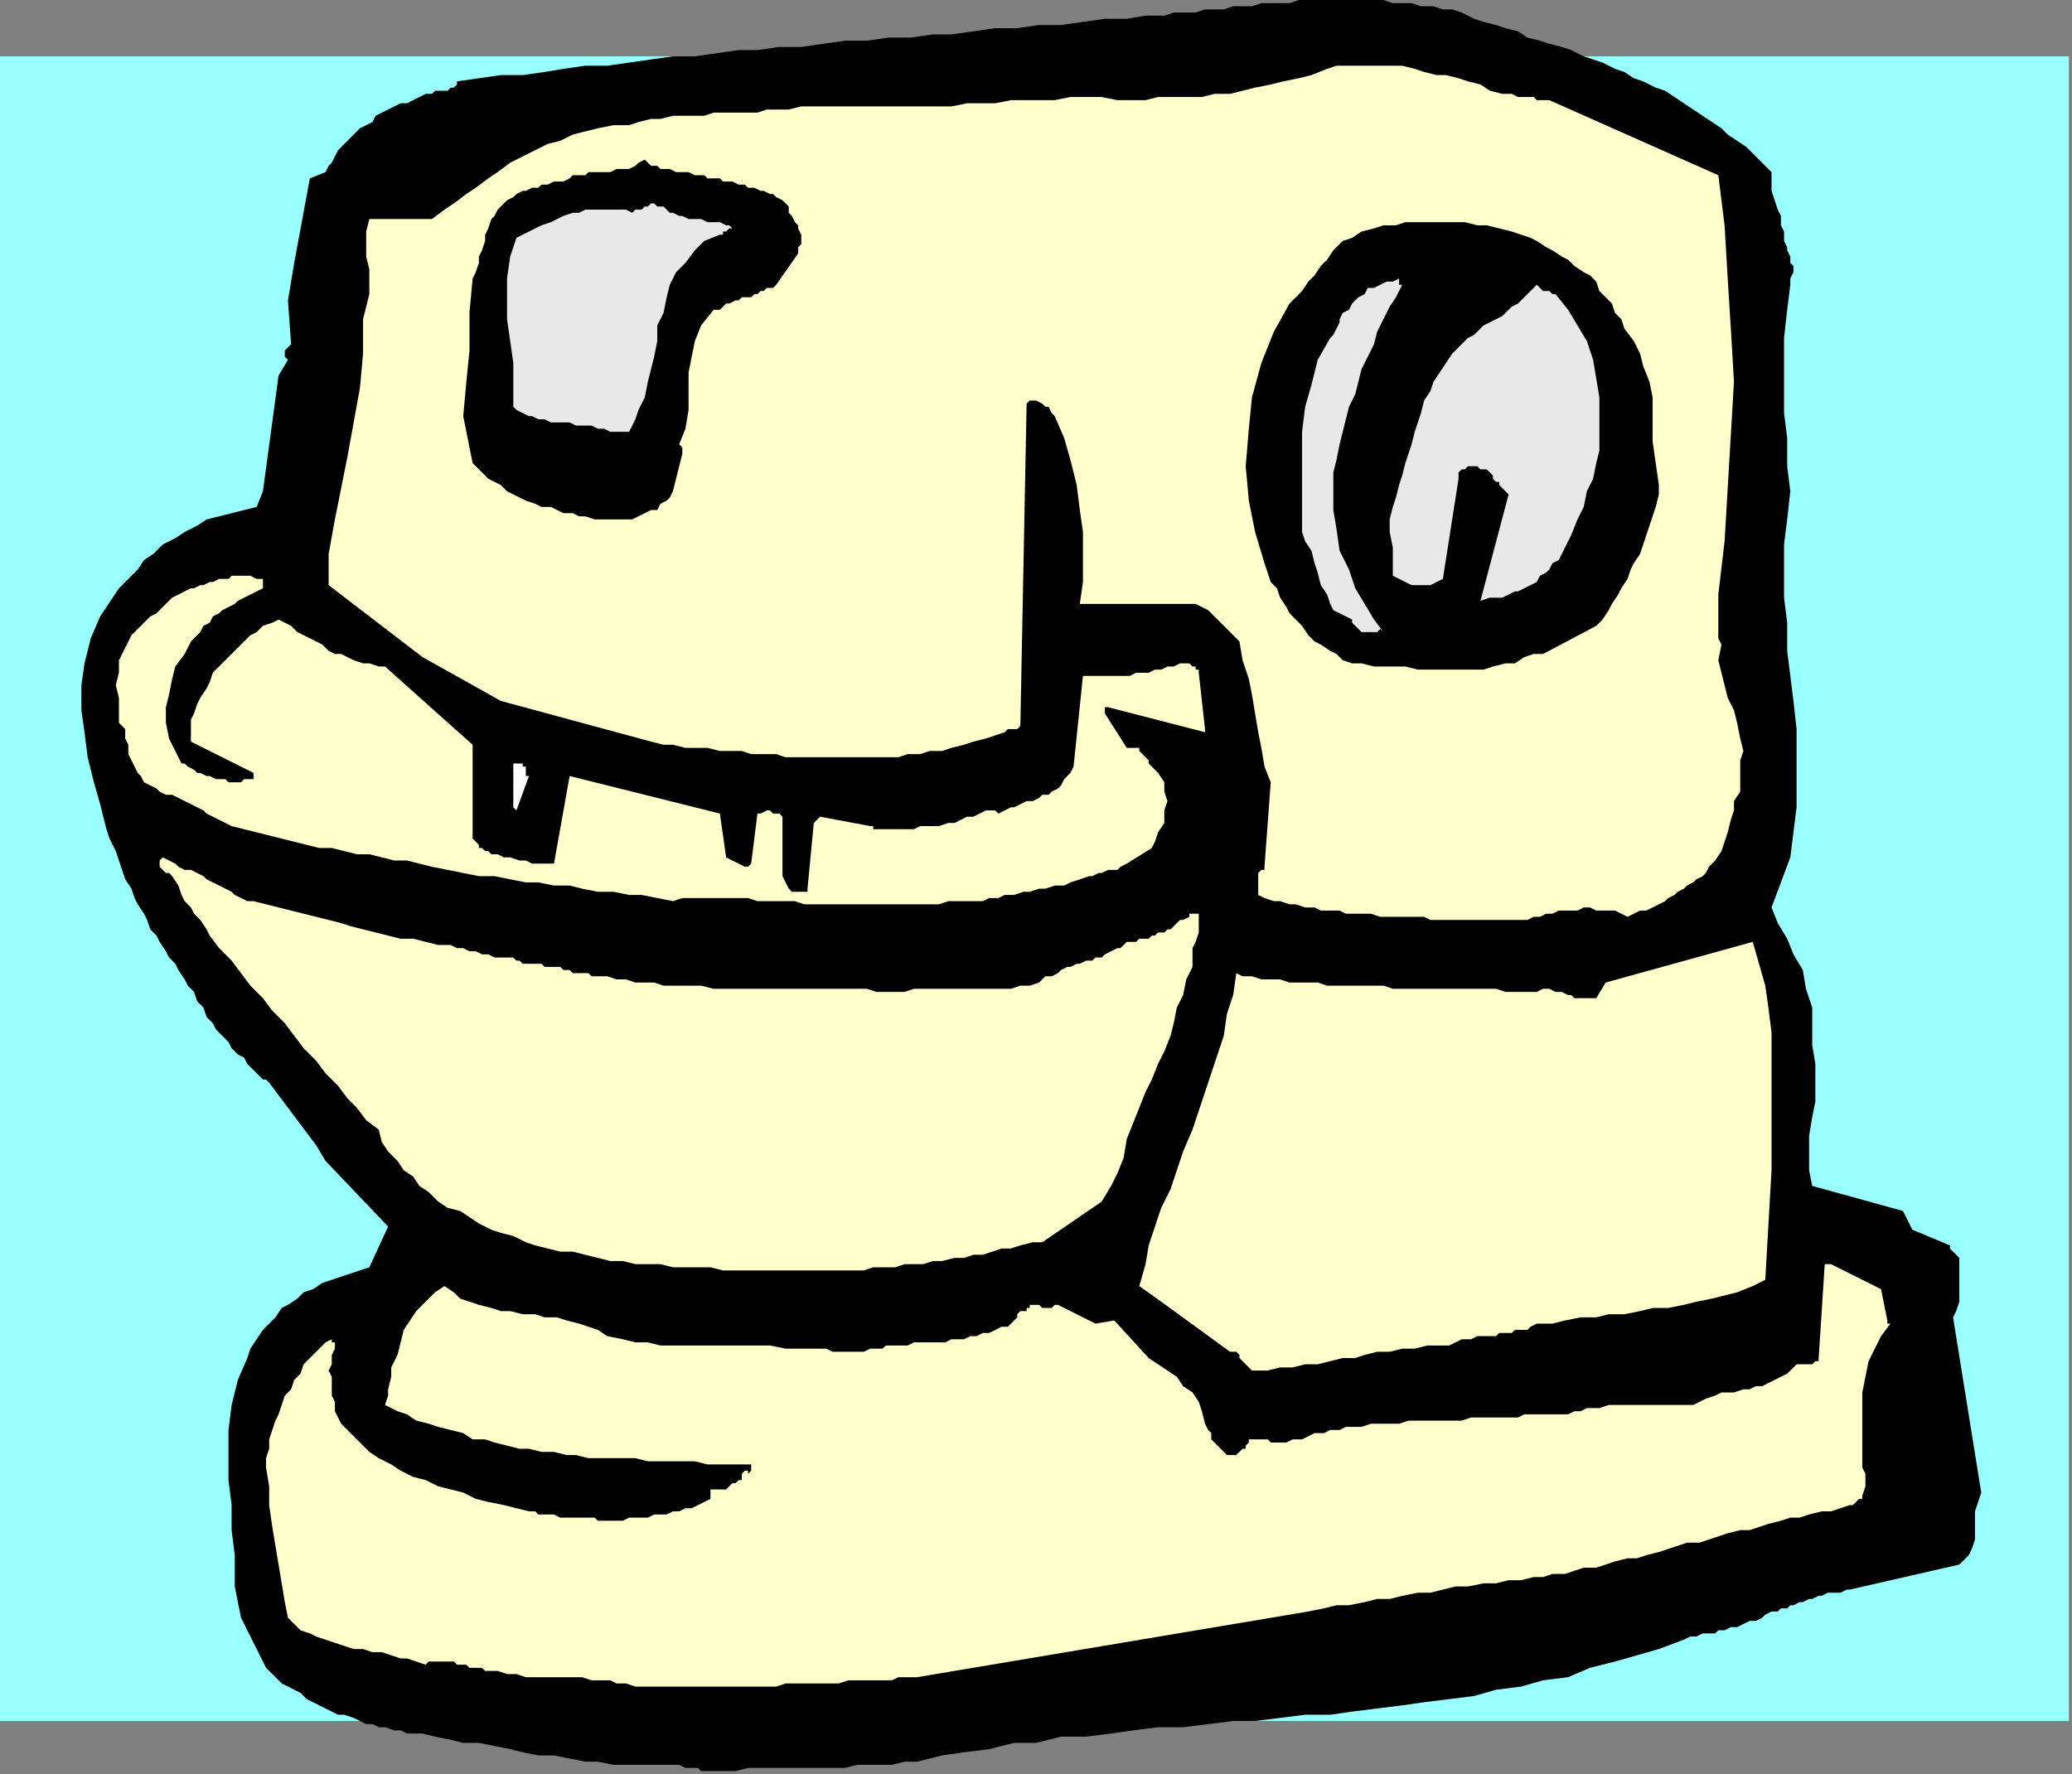 <?xml version="1.0" encoding="UTF-8" standalone="no"?>
<svg
   xmlns:dc="http://purl.org/dc/elements/1.1/"
   xmlns:cc="http://creativecommons.org/ns#"
   xmlns:rdf="http://www.w3.org/1999/02/22-rdf-syntax-ns#"
   xmlns:svg="http://www.w3.org/2000/svg"
   xmlns="http://www.w3.org/2000/svg"
   xmlns:sodipodi="http://sodipodi.sourceforge.net/DTD/sodipodi-0.dtd"
   xmlns:inkscape="http://www.inkscape.org/namespaces/inkscape"
   version="1.0"
   width="175.154mm"
   height="150.019mm"
   id="svg31"
   sodipodi:docname="HAPPL001.WMF">
  <rect width="100%" height="100%" fill="#808080" stroke="none"/>
  <sodipodi:namedview
     pagecolor="#ffffff"
     bordercolor="#666666"
     borderopacity="1"
     objecttolerance="10"
     gridtolerance="10"
     guidetolerance="10"
     inkscape:pageopacity="0"
     inkscape:pageshadow="2"
     inkscape:window-width="640"
     inkscape:window-height="480"
     id="namedview33" />
  <defs
     id="defs3">
    <pattern
       id="WMFhbasepattern"
       patternUnits="userSpaceOnUse"
       width="6"
       height="6"
       x="0"
       y="0" />
  </defs>
  <path
     style="fill:#99ffff;fill-rule:evenodd;fill-opacity:1;stroke:none;"
     d="  M 661,550   L 0,550   L 0,18   L 661,18   L 661,550  z "
     id="path5" />
  <path
     style="fill:#000000;fill-rule:evenodd;fill-opacity:1;stroke:none;"
     d="  M 633,477   L 624,421   L 625,419   L 626,416   L 626,414   L 626,411   L 626,409   L 626,406   L 626,404   L 626,402   L 625,401   L 624,400   L 623,399   L 623,398   L 611,393   L 608,387   L 579,379   L 578,374   L 578,368   L 578,363   L 579,357   L 580,352   L 580,346   L 580,340   L 579,334   L 579,328   L 579,322   L 577,316   L 576,310   L 573,305   L 571,300   L 568,295   L 566,290   L 569,282   L 572,274   L 573,266   L 574,258   L 574,250   L 574,241   L 574,233   L 573,224   L 572,216   L 571,208   L 571,199   L 570,191   L 570,182   L 570,174   L 571,166   L 572,157   L 571,149   L 571,140   L 570,132   L 570,124   L 570,116   L 570,108   L 571,99   L 572,91   L 572,89   L 573,87   L 573,85   L 572,84   L 572,82   L 571,80   L 571,79   L 570,77   L 570,74   L 569,72   L 569,69   L 568,67   L 567,64   L 566,61   L 566,58   L 566,55   L 563,52   L 561,50   L 558,47   L 555,45   L 552,43   L 550,41   L 547,39   L 544,37   L 541,35   L 538,33   L 535,31   L 532,29   L 529,28   L 525,26   L 522,25   L 519,23   L 516,22   L 512,20   L 509,19   L 506,18   L 502,16   L 499,15   L 495,14   L 492,13   L 488,12   L 485,10   L 481,9   L 478,8   L 474,7   L 471,6   L 467,4   L 464,3   L 461,3   L 458,2   L 454,2   L 451,1   L 448,1   L 445,1   L 442,0   L 439,0   L 436,0   L 433,0   L 430,0   L 427,0   L 424,0   L 421,0   L 418,0   L 415,0   L 412,1   L 409,1   L 406,1   L 403,1   L 400,2   L 397,2   L 394,2   L 391,3   L 388,3   L 385,3   L 382,4   L 379,4   L 375,4   L 372,5   L 369,5   L 366,5   L 360,6   L 353,6   L 346,7   L 339,8   L 332,8   L 325,9   L 318,9   L 311,10   L 304,11   L 298,11   L 291,12   L 284,12   L 277,13   L 270,13   L 263,14   L 256,15   L 249,15   L 242,16   L 236,16   L 229,17   L 222,18   L 215,18   L 208,19   L 201,20   L 194,21   L 187,21   L 180,22   L 174,23   L 167,24   L 160,24   L 153,25   L 146,26   L 146,27   L 145,28   L 144,28   L 143,29   L 141,29   L 139,29   L 138,30   L 136,30   L 134,31   L 132,32   L 130,33   L 128,33   L 126,34   L 124,35   L 122,36   L 120,37   L 119,39   L 117,40   L 115,41   L 114,42   L 112,44   L 111,45   L 109,47   L 108,48   L 107,50   L 106,52   L 105,53   L 104,55   L 99,57   L 94,84   L 92,96   L 93,110   L 92,111   L 91,112   L 91,114   L 92,115   L 89,120   L 84,157   L 82,162   L 78,163   L 74,164   L 70,165   L 66,166   L 63,168   L 59,170   L 56,172   L 52,174   L 49,177   L 46,179   L 44,182   L 41,185   L 38,188   L 36,191   L 34,194   L 32,197   L 29,204   L 27,212   L 26,219   L 26,227   L 27,234   L 28,242   L 30,250   L 32,257   L 33,261   L 34,265   L 35,268   L 37,272   L 38,275   L 39,278   L 40,281   L 42,284   L 43,287   L 44,289   L 46,292   L 47,294   L 48,297   L 50,299   L 51,301   L 53,304   L 54,306   L 56,308   L 57,310   L 59,313   L 60,315   L 62,317   L 63,320   L 65,322   L 66,325   L 68,327   L 69,329   L 71,331   L 73,333   L 74,335   L 76,337   L 78,338   L 79,340   L 80,341   L 81,342   L 82,343   L 83,344   L 84,345   L 85,345   L 86,346   L 101,366   L 104,371   L 124,392   L 118,405   L 115,406   L 112,407   L 109,408   L 106,409   L 103,410   L 100,412   L 97,413   L 95,415   L 92,417   L 90,418   L 88,421   L 86,423   L 84,425   L 82,428   L 80,431   L 79,434   L 76,441   L 74,449   L 73,457   L 73,465   L 73,473   L 74,481   L 74,489   L 75,497   L 75,502   L 75,507   L 76,512   L 77,517   L 79,521   L 81,525   L 83,529   L 85,533   L 87,535   L 88,536   L 90,538   L 92,539   L 94,540   L 96,541   L 98,543   L 100,544   L 102,545   L 104,546   L 106,547   L 108,548   L 110,548   L 113,549   L 115,550   L 117,551   L 119,551   L 121,552   L 123,552   L 126,553   L 128,553   L 130,554   L 132,554   L 135,554   L 139,555   L 144,556   L 148,557   L 153,557   L 158,558   L 163,559   L 167,560   L 172,561   L 177,561   L 182,562   L 187,563   L 191,563   L 196,564   L 201,564   L 206,564   L 210,564   L 212,564   L 213,564   L 215,564   L 216,564   L 217,564   L 219,565   L 220,565   L 221,565   L 223,565   L 224,566   L 225,566   L 226,566   L 228,566   L 229,566   L 230,566   L 231,566   L 235,566   L 239,565   L 243,565   L 247,565   L 251,565   L 255,565   L 259,565   L 263,565   L 266,565   L 270,565   L 274,564   L 278,564   L 282,564   L 285,564   L 289,563   L 293,563   L 301,561   L 308,560   L 316,559   L 324,557   L 331,557   L 339,555   L 347,555   L 355,554   L 362,553   L 370,552   L 378,552   L 386,551   L 394,550   L 401,550   L 409,549   L 417,548   L 425,548   L 432,547   L 440,546   L 448,545   L 455,544   L 463,543   L 471,542   L 478,540   L 486,539   L 493,537   L 501,536   L 508,533   L 516,531   L 523,529   L 530,527   L 538,524   L 540,523   L 542,523   L 544,522   L 546,522   L 548,522   L 549,521   L 551,521   L 553,520   L 555,520   L 557,519   L 559,518   L 561,518   L 563,517   L 564,516   L 566,515   L 568,515   L 569,514   L 571,514   L 572,513   L 573,513   L 575,512   L 576,512   L 578,511   L 579,511   L 581,510   L 582,510   L 584,509   L 585,509   L 587,509   L 588,509   L 590,508   L 591,508   L 626,500   L 629,497   L 630,495   L 631,492   L 631,489   L 631,486   L 631,483   L 632,480   L 633,477  z "
     id="path7" />
  <path
     style="fill:#ffffcc;fill-rule:evenodd;fill-opacity:1;stroke:none;"
     d="  M 603,422   L 601,412   L 585,404   L 584,404   L 584,404   L 583,404   L 583,404   L 581,435   L 580,435   L 579,436   L 579,436   L 578,436   L 577,436   L 576,436   L 575,436   L 574,436   L 572,438   L 571,439   L 569,440   L 567,441   L 565,442   L 563,443   L 561,443   L 559,444   L 557,444   L 554,445   L 552,445   L 550,445   L 548,446   L 545,447   L 543,448   L 541,449   L 539,449   L 536,449   L 534,449   L 531,449   L 529,449   L 527,449   L 525,449   L 522,449   L 520,449   L 518,449   L 516,449   L 514,449   L 511,450   L 509,450   L 507,450   L 505,451   L 503,451   L 501,452   L 499,452   L 497,452   L 495,452   L 493,452   L 492,452   L 490,452   L 487,452   L 485,453   L 482,453   L 480,453   L 477,453   L 475,453   L 472,453   L 470,453   L 467,454   L 465,454   L 462,454   L 460,454   L 457,454   L 455,454   L 452,454   L 450,454   L 447,455   L 445,455   L 443,455   L 440,455   L 438,455   L 435,456   L 433,456   L 430,456   L 428,457   L 425,457   L 423,458   L 420,458   L 418,459   L 416,460   L 413,460   L 411,461   L 409,461   L 408,461   L 406,461   L 405,460   L 404,460   L 403,460   L 401,460   L 400,460   L 399,460   L 399,461   L 398,462   L 398,463   L 397,463   L 396,464   L 395,465   L 394,465   L 392,465   L 391,464   L 390,463   L 388,461   L 387,460   L 387,458   L 386,457   L 385,455   L 384,451   L 383,448   L 381,445   L 378,443   L 376,440   L 373,438   L 370,436   L 367,434   L 356,422   L 350,423   L 338,417   L 337,417   L 336,418   L 335,418   L 334,418   L 333,418   L 332,417   L 331,417   L 329,417   L 329,418   L 328,418   L 328,419   L 327,419   L 326,419   L 325,420   L 325,421   L 324,422   L 323,423   L 322,424   L 320,424   L 318,425   L 316,426   L 314,426   L 312,427   L 310,427   L 308,428   L 306,428   L 304,428   L 302,429   L 300,429   L 298,429   L 296,429   L 294,429   L 292,429   L 290,430   L 289,430   L 287,430   L 285,430   L 283,430   L 282,431   L 280,431   L 278,431   L 276,432   L 274,432   L 272,432   L 270,432   L 268,432   L 266,432   L 264,431   L 260,431   L 255,431   L 251,431   L 246,430   L 242,430   L 237,430   L 233,430   L 229,430   L 224,430   L 220,430   L 216,430   L 211,430   L 207,429   L 203,429   L 199,428   L 194,427   L 191,425   L 188,424   L 185,423   L 181,422   L 178,421   L 174,421   L 171,420   L 167,420   L 163,419   L 160,419   L 157,418   L 153,417   L 150,416   L 147,415   L 145,413   L 142,411   L 139,413   L 136,416   L 133,419   L 131,422   L 129,425   L 128,429   L 127,433   L 125,437   L 125,440   L 124,444   L 124,446   L 123,449   L 127,451   L 130,452   L 133,454   L 137,455   L 140,456   L 144,457   L 148,458   L 151,460   L 155,460   L 158,461   L 162,462   L 166,463   L 169,463   L 173,464   L 177,464   L 181,465   L 184,465   L 188,466   L 192,466   L 196,466   L 200,466   L 203,466   L 207,467   L 211,467   L 214,467   L 218,467   L 222,467   L 226,468   L 229,468   L 233,468   L 236,468   L 240,468   L 240,469   L 240,469   L 240,470   L 240,470   L 239,471   L 239,470   L 238,470   L 237,471   L 237,472   L 237,473   L 236,473   L 235,474   L 234,474   L 233,475   L 232,476   L 231,476   L 231,476   L 231,476   L 230,476   L 230,476   L 229,476   L 229,476   L 228,476   L 227,476   L 227,477   L 227,477   L 227,478   L 227,479   L 225,480   L 223,481   L 221,482   L 219,482   L 217,483   L 215,483   L 213,484   L 211,484   L 209,484   L 207,485   L 205,485   L 203,485   L 201,485   L 199,486   L 196,486   L 194,486   L 193,486   L 191,486   L 190,485   L 188,485   L 187,485   L 185,485   L 183,485   L 182,485   L 180,485   L 179,485   L 177,484   L 176,484   L 174,484   L 172,484   L 171,483   L 169,483   L 165,482   L 161,481   L 156,480   L 152,479   L 148,477   L 144,476   L 140,475   L 136,473   L 132,472   L 128,470   L 125,468   L 121,466   L 118,464   L 115,461   L 112,458   L 109,455   L 108,453   L 107,451   L 107,448   L 106,446   L 106,444   L 106,442   L 106,440   L 105,438   L 106,436   L 106,433   L 107,431   L 107,429   L 106,429   L 106,428   L 106,428   L 104,429   L 103,430   L 101,432   L 99,434   L 97,436   L 96,439   L 94,441   L 93,444   L 91,446   L 90,449   L 89,452   L 88,454   L 87,457   L 86,460   L 86,463   L 85,466   L 85,469   L 86,475   L 86,481   L 87,488   L 88,494   L 89,500   L 90,506   L 91,512   L 92,517   L 94,519   L 96,521   L 99,522   L 101,523   L 104,524   L 107,525   L 110,526   L 113,527   L 116,527   L 119,528   L 122,528   L 125,529   L 128,530   L 130,530   L 133,531   L 136,532   L 137,531   L 138,531   L 139,531   L 141,531   L 142,531   L 143,531   L 145,531   L 146,532   L 147,532   L 149,532   L 150,533   L 151,533   L 152,533   L 154,533   L 155,534   L 156,534   L 159,534   L 162,535   L 165,535   L 168,536   L 171,536   L 174,536   L 177,536   L 180,536   L 183,536   L 186,536   L 189,537   L 192,537   L 195,537   L 197,538   L 200,538   L 203,539   L 206,539   L 209,539   L 211,539   L 214,539   L 217,539   L 220,539   L 223,539   L 226,539   L 228,539   L 231,539   L 234,539   L 237,539   L 240,539   L 243,539   L 245,539   L 248,539   L 251,538   L 254,538   L 257,538   L 259,538   L 262,538   L 265,538   L 268,538   L 271,537   L 273,537   L 276,537   L 279,537   L 282,537   L 285,537   L 287,536   L 290,536   L 293,536   L 418,515   L 423,514   L 427,513   L 431,513   L 436,512   L 440,511   L 444,511   L 448,510   L 453,509   L 457,509   L 461,508   L 465,507   L 469,507   L 474,506   L 478,506   L 482,505   L 486,505   L 490,504   L 493,504   L 496,503   L 500,503   L 503,502   L 506,501   L 510,501   L 513,500   L 516,499   L 520,498   L 523,498   L 526,497   L 530,496   L 533,495   L 536,494   L 539,493   L 543,493   L 546,492   L 549,491   L 552,490   L 556,489   L 559,489   L 562,488   L 565,487   L 569,486   L 572,485   L 575,485   L 578,484   L 582,483   L 585,483   L 588,482   L 591,481   L 592,481   L 593,480   L 593,480   L 594,479   L 594,479   L 595,479   L 595,478   L 595,478   L 596,475   L 596,473   L 596,471   L 595,469   L 595,467   L 595,465   L 595,462   L 595,460   L 595,455   L 595,450   L 595,445   L 596,440   L 597,435   L 599,431   L 601,427   L 604,423   L 603,423   L 603,422   L 603,422   L 603,422  z "
     id="path9" />
  <path
     style="fill:#ffffcc;fill-rule:evenodd;fill-opacity:1;stroke:none;"
     d="  M 566,374   L 566,370   L 566,367   L 566,363   L 566,359   L 566,352   L 566,344   L 566,337   L 566,330   L 565,322   L 564,315   L 562,308   L 560,301   L 513,314   L 510,319   L 509,319   L 508,319   L 507,319   L 505,319   L 504,319   L 503,319   L 502,318   L 501,318   L 499,317   L 498,317   L 497,317   L 495,316   L 494,316   L 493,316   L 491,317   L 490,317   L 487,317   L 484,317   L 481,317   L 478,316   L 475,316   L 472,316   L 469,316   L 466,316   L 463,316   L 460,316   L 457,316   L 454,316   L 451,316   L 448,316   L 445,316   L 442,315   L 439,315   L 436,315   L 433,315   L 430,315   L 427,315   L 424,315   L 421,314   L 418,314   L 415,314   L 412,314   L 409,313   L 406,313   L 403,313   L 400,312   L 397,312   L 395,311   L 394,318   L 392,324   L 391,331   L 389,337   L 387,343   L 385,349   L 383,355   L 381,361   L 378,368   L 376,374   L 374,380   L 371,386   L 369,392   L 367,398   L 366,404   L 364,411   L 371,416   L 393,432   L 395,432   L 396,433   L 396,434   L 397,435   L 398,436   L 399,437   L 400,438   L 402,438   L 405,438   L 409,437   L 413,437   L 417,436   L 421,436   L 425,435   L 429,434   L 433,434   L 436,433   L 440,432   L 444,432   L 448,431   L 452,431   L 456,430   L 459,430   L 463,430   L 465,429   L 467,428   L 469,428   L 470,428   L 472,427   L 474,427   L 476,427   L 478,427   L 479,426   L 481,426   L 483,426   L 484,425   L 486,425   L 488,425   L 489,424   L 491,423   L 496,423   L 500,422   L 505,421   L 510,421   L 514,420   L 519,420   L 524,419   L 528,418   L 533,418   L 538,417   L 542,416   L 547,415   L 551,414   L 555,413   L 560,411   L 564,409   L 566,374  z "
     id="path11" />
  <path
     style="fill:#ffffcc;fill-rule:evenodd;fill-opacity:1;stroke:none;"
     d="  M 557,240   L 556,236   L 555,231   L 554,227   L 552,223   L 551,219   L 550,215   L 549,211   L 550,206   L 549,204   L 549,202   L 549,200   L 549,198   L 549,196   L 549,194   L 549,192   L 549,190   L 551,173   L 552,156   L 553,139   L 554,122   L 553,105   L 552,89   L 551,72   L 549,56   L 495,32   L 493,32   L 491,32   L 490,31   L 487,31   L 485,31   L 483,30   L 481,30   L 480,30   L 476,29   L 473,27   L 469,26   L 466,25   L 462,24   L 459,24   L 455,23   L 452,22   L 448,21   L 445,21   L 441,21   L 438,21   L 434,21   L 431,21   L 427,21   L 424,22   L 419,24   L 415,25   L 410,26   L 406,27   L 401,28   L 397,29   L 393,30   L 388,30   L 384,31   L 379,31   L 375,31   L 370,31   L 366,32   L 361,32   L 357,32   L 352,31   L 347,31   L 342,31   L 337,32   L 333,32   L 328,32   L 323,32   L 318,33   L 313,33   L 309,33   L 304,34   L 299,34   L 294,34   L 289,34   L 285,34   L 280,34   L 275,34   L 274,34   L 272,34   L 271,34   L 270,34   L 269,34   L 267,34   L 266,34   L 265,34   L 264,34   L 263,34   L 262,34   L 260,34   L 259,34   L 258,34   L 257,34   L 256,34   L 252,35   L 249,35   L 245,35   L 242,36   L 239,36   L 235,36   L 232,36   L 228,36   L 225,37   L 221,37   L 218,37   L 215,37   L 211,38   L 208,38   L 204,39   L 201,40   L 196,40   L 191,41   L 187,42   L 183,43   L 179,45   L 175,46   L 171,48   L 167,50   L 163,52   L 159,55   L 156,57   L 152,60   L 149,62   L 145,65   L 142,67   L 138,70   L 118,70   L 117,74   L 117,78   L 117,82   L 118,86   L 118,90   L 118,94   L 117,98   L 116,102   L 116,113   L 115,124   L 113,135   L 111,146   L 109,156   L 107,166   L 105,177   L 105,187   L 135,210   L 160,224   L 208,237   L 212,238   L 215,238   L 219,239   L 222,239   L 226,239   L 230,240   L 233,240   L 237,240   L 240,241   L 244,241   L 248,241   L 251,242   L 255,242   L 258,242   L 262,242   L 265,242   L 269,242   L 272,242   L 276,242   L 280,242   L 283,242   L 287,242   L 290,241   L 294,241   L 297,240   L 301,240   L 304,239   L 308,238   L 311,237   L 315,236   L 318,235   L 321,234   L 322,233   L 323,233   L 324,233   L 324,233   L 325,233   L 325,233   L 325,233   L 326,232   L 328,129   L 329,128   L 330,128   L 331,128   L 333,129   L 334,130   L 335,130   L 336,132   L 337,133   L 340,140   L 342,147   L 344,155   L 345,163   L 346,170   L 346,178   L 346,186   L 345,193   L 380,193   L 382,193   L 384,194   L 386,195   L 388,197   L 390,199   L 392,201   L 394,203   L 396,205   L 397,211   L 399,217   L 400,222   L 401,228   L 402,234   L 403,239   L 404,245   L 406,250   L 404,277   L 404,278   L 403,278   L 402,279   L 402,280   L 402,286   L 404,287   L 407,288   L 409,288   L 412,289   L 414,289   L 417,290   L 420,290   L 422,291   L 425,291   L 428,291   L 430,292   L 433,292   L 436,292   L 438,292   L 441,293   L 444,293   L 446,293   L 449,293   L 452,293   L 455,293   L 457,294   L 460,294   L 463,294   L 466,294   L 469,294   L 471,294   L 474,294   L 477,294   L 480,294   L 482,294   L 485,294   L 488,294   L 490,293   L 492,293   L 494,292   L 496,292   L 498,291   L 500,291   L 502,291   L 504,291   L 506,290   L 508,290   L 510,291   L 512,291   L 514,291   L 516,291   L 518,292   L 520,293   L 522,292   L 524,291   L 526,291   L 528,290   L 530,289   L 532,288   L 533,287   L 535,286   L 536,285   L 538,284   L 539,283   L 541,282   L 542,281   L 544,280   L 545,279   L 546,277   L 548,275   L 550,272   L 551,269   L 552,266   L 553,262   L 554,259   L 554,256   L 556,253   L 556,250   L 556,246   L 556,243   L 557,240  z "
     id="path13" />
  <path
     style="fill:#000000;fill-rule:evenodd;fill-opacity:1;stroke:none;"
     d="  M 530,155   L 528,141   L 528,136   L 528,131   L 528,127   L 527,122   L 525,117   L 524,113   L 522,109   L 519,105   L 518,102   L 516,100   L 515,97   L 513,95   L 511,93   L 510,90   L 508,88   L 506,87   L 503,85   L 501,83   L 499,82   L 496,80   L 494,79   L 491,77   L 489,76   L 486,75   L 483,74   L 479,73   L 475,72   L 472,72   L 468,71   L 464,71   L 460,71   L 457,71   L 453,71   L 449,71   L 446,72   L 442,72   L 439,73   L 435,74   L 432,76   L 429,77   L 426,80   L 424,83   L 422,85   L 420,88   L 418,90   L 416,93   L 414,95   L 412,97   L 407,106   L 403,116   L 400,127   L 399,137   L 398,149   L 399,160   L 401,170   L 404,180   L 405,183   L 406,186   L 408,188   L 409,191   L 411,194   L 412,196   L 414,198   L 416,200   L 418,203   L 420,205   L 422,206   L 425,208   L 427,209   L 429,211   L 432,212   L 435,212   L 439,213   L 442,213   L 446,213   L 449,213   L 453,214   L 457,214   L 460,214   L 464,214   L 467,214   L 471,214   L 474,214   L 477,213   L 481,212   L 484,212   L 487,210   L 490,209   L 490,209   L 491,209   L 491,209   L 491,209   L 492,209   L 492,209   L 493,209   L 493,209   L 510,200   L 512,198   L 514,195   L 515,193   L 517,190   L 518,188   L 520,185   L 521,182   L 522,180   L 524,177   L 525,174   L 526,171   L 527,168   L 528,165   L 529,162   L 530,158   L 530,155  z "
     id="path15" />
  <path
     style="fill:#e8e8e8;fill-rule:evenodd;fill-opacity:1;stroke:none;"
     d="  M 511,139   L 511,133   L 511,127   L 510,121   L 509,115   L 507,109   L 504,104   L 501,99   L 497,94   L 496,94   L 496,94   L 495,93   L 494,93   L 493,93   L 492,92   L 492,92   L 491,91   L 489,93   L 488,94   L 486,96   L 485,97   L 483,98   L 481,100   L 480,101   L 478,102   L 476,103   L 474,104   L 473,105   L 471,107   L 469,108   L 467,110   L 466,111   L 464,113   L 462,116   L 460,119   L 458,122   L 457,125   L 455,128   L 454,132   L 453,135   L 452,138   L 451,142   L 450,145   L 449,148   L 448,152   L 447,155   L 446,159   L 445,162   L 444,166   L 444,170   L 445,175   L 445,180   L 445,184   L 447,185   L 449,186   L 451,187   L 453,187   L 455,187   L 457,187   L 459,186   L 461,185   L 466,153   L 466,152   L 466,151   L 466,151   L 467,150   L 468,150   L 469,149   L 470,149   L 472,149   L 473,150   L 475,150   L 476,151   L 477,152   L 477,153   L 478,154   L 479,154   L 479,155   L 480,156   L 481,157   L 481,157   L 482,158   L 473,192   L 476,191   L 478,191   L 480,191   L 482,190   L 484,189   L 485,189   L 487,188   L 489,187   L 491,186   L 492,184   L 494,183   L 495,182   L 496,180   L 498,179   L 499,177   L 500,175   L 502,171   L 504,166   L 506,162   L 507,157   L 509,153   L 510,148   L 511,144   L 511,139  z "
     id="path17" />
  <path
     style="fill:#e8e8e8;fill-rule:evenodd;fill-opacity:1;stroke:none;"
     d="  M 447,91   L 447,90   L 447,90   L 447,90   L 447,89   L 445,90   L 443,90   L 441,91   L 439,92   L 437,92   L 436,94   L 434,95   L 433,96   L 432,97   L 431,99   L 429,100   L 428,102   L 428,103   L 427,105   L 426,107   L 425,108   L 421,115   L 419,123   L 417,130   L 416,138   L 416,146   L 416,154   L 416,162   L 416,170   L 417,173   L 419,176   L 420,180   L 421,183   L 422,187   L 424,190   L 425,193   L 426,195   L 432,198   L 432,199   L 432,199   L 433,200   L 433,200   L 434,201   L 435,202   L 436,202   L 437,202   L 438,202   L 440,202   L 441,201   L 442,202   L 439,198   L 436,193   L 433,188   L 431,182   L 428,176   L 427,169   L 426,163   L 426,156   L 426,151   L 427,147   L 428,142   L 429,138   L 430,134   L 431,130   L 433,126   L 434,122   L 435,118   L 437,114   L 439,110   L 440,106   L 442,102   L 444,98   L 446,95   L 448,91   L 448,91   L 448,91   L 447,91   L 447,91  z "
     id="path19" />
  <path
     style="fill:#ffffcc;fill-rule:evenodd;fill-opacity:1;stroke:none;"
     d="  M 385,233   L 383,215   L 383,215   L 383,214   L 382,214   L 382,213   L 382,213   L 381,213   L 380,212   L 380,212   L 377,212   L 375,213   L 373,213   L 371,214   L 369,214   L 367,215   L 365,215   L 363,215   L 361,216   L 359,216   L 357,216   L 355,216   L 353,216   L 350,216   L 348,216   L 346,216   L 343,245   L 342,247   L 341,248   L 340,249   L 339,251   L 338,252   L 336,253   L 335,254   L 333,254   L 332,255   L 330,256   L 328,256   L 326,257   L 324,258   L 323,258   L 321,259   L 319,260   L 318,259   L 318,259   L 317,259   L 317,259   L 316,259   L 316,259   L 315,259   L 315,259   L 313,260   L 311,261   L 309,261   L 307,262   L 305,263   L 303,263   L 300,264   L 298,264   L 296,264   L 294,264   L 292,265   L 289,265   L 287,265   L 285,265   L 283,265   L 281,265   L 280,265   L 279,265   L 279,264   L 278,264   L 262,261   L 261,262   L 261,262   L 261,262   L 260,263   L 258,284   L 258,285   L 257,285   L 256,285   L 256,285   L 255,285   L 254,285   L 253,285   L 252,284   L 250,280   L 250,261   L 249,260   L 249,260   L 248,260   L 247,260   L 246,259   L 245,259   L 243,260   L 242,260   L 240,276   L 240,276   L 239,277   L 239,277   L 238,277   L 232,274   L 230,260   L 182,248   L 177,276   L 175,276   L 172,276   L 170,276   L 168,275   L 166,275   L 163,274   L 161,274   L 159,273   L 157,273   L 156,272   L 155,272   L 154,271   L 153,271   L 153,270   L 152,269   L 151,268   L 151,238   L 123,213   L 121,213   L 118,212   L 116,212   L 113,211   L 111,210   L 109,209   L 107,209   L 105,208   L 103,206   L 101,205   L 99,204   L 97,203   L 95,202   L 93,200   L 91,199   L 89,198   L 87,199   L 84,200   L 82,202   L 80,203   L 78,205   L 76,207   L 74,209   L 72,211   L 70,213   L 68,215   L 67,218   L 66,220   L 64,223   L 63,225   L 62,228   L 61,230   L 61,232   L 61,233   L 61,233   L 61,234   L 61,235   L 61,235   L 61,236   L 61,237   L 81,247   L 81,248   L 81,248   L 81,248   L 81,249   L 80,249   L 78,249   L 77,250   L 75,250   L 73,250   L 72,249   L 70,249   L 69,249   L 67,248   L 66,248   L 64,247   L 63,247   L 62,246   L 60,245   L 59,244   L 58,244   L 56,240   L 54,236   L 53,231   L 53,226   L 54,222   L 55,217   L 56,213   L 59,209   L 60,207   L 61,205   L 62,204   L 64,202   L 65,200   L 67,199   L 68,197   L 70,196   L 71,195   L 73,194   L 75,193   L 76,192   L 78,191   L 80,190   L 82,189   L 84,188   L 84,188   L 84,186   L 84,185   L 84,185   L 82,185   L 80,184   L 79,184   L 77,184   L 76,184   L 74,184   L 73,185   L 71,185   L 70,185   L 68,186   L 67,186   L 65,187   L 64,187   L 62,188   L 61,188   L 59,189   L 57,190   L 55,191   L 53,193   L 52,194   L 50,196   L 48,197   L 46,199   L 45,200   L 42,203   L 40,207   L 38,211   L 38,215   L 37,219   L 38,223   L 38,227   L 38,231   L 40,233   L 40,236   L 41,238   L 41,241   L 42,243   L 43,245   L 44,247   L 45,248   L 46,250   L 48,251   L 50,252   L 51,253   L 53,254   L 55,254   L 57,255   L 59,256   L 61,257   L 63,258   L 65,259   L 66,260   L 68,261   L 70,262   L 72,263   L 74,264   L 78,265   L 82,266   L 86,267   L 90,268   L 94,269   L 98,270   L 102,271   L 106,271   L 110,272   L 114,273   L 118,273   L 122,274   L 126,275   L 130,275   L 134,276   L 138,277   L 143,278   L 148,279   L 153,280   L 158,280   L 163,281   L 168,282   L 172,282   L 177,283   L 182,283   L 186,284   L 191,285   L 196,285   L 201,286   L 205,286   L 210,287   L 215,288   L 218,287   L 221,287   L 224,287   L 227,287   L 230,287   L 233,287   L 236,287   L 239,287   L 242,288   L 245,288   L 248,288   L 251,288   L 254,288   L 257,289   L 260,289   L 263,289   L 266,289   L 268,289   L 271,289   L 274,289   L 276,289   L 279,289   L 282,289   L 284,289   L 287,289   L 290,289   L 292,289   L 295,289   L 298,289   L 300,289   L 303,288   L 306,288   L 308,288   L 311,288   L 314,288   L 316,287   L 319,287   L 321,286   L 324,286   L 327,285   L 329,285   L 332,284   L 334,284   L 337,283   L 340,283   L 342,282   L 345,281   L 348,280   L 349,280   L 351,279   L 352,279   L 354,278   L 355,278   L 357,278   L 358,277   L 360,276   L 368,271   L 369,269   L 370,266   L 372,263   L 372,259   L 373,256   L 372,253   L 372,250   L 370,247   L 369,246   L 368,245   L 367,244   L 367,243   L 366,242   L 366,242   L 365,241   L 364,240   L 364,240   L 364,239   L 363,239   L 363,239   L 362,239   L 362,239   L 361,239   L 360,239   L 353,228   L 353,228   L 353,227   L 353,226   L 354,226   L 385,234   L 385,233   L 385,233   L 385,233   L 385,233  z "
     id="path21" />
  <path
     style="fill:#ffffcc;fill-rule:evenodd;fill-opacity:1;stroke:none;"
     d="  M 383,298   L 383,294   L 383,293   L 383,292   L 382,292   L 382,292   L 381,292   L 381,292   L 380,292   L 380,293   L 378,294   L 377,294   L 376,295   L 375,296   L 374,297   L 373,297   L 372,298   L 370,298   L 369,299   L 368,299   L 367,300   L 365,300   L 364,300   L 363,301   L 361,301   L 360,301   L 358,303   L 357,303   L 355,304   L 353,305   L 352,306   L 350,306   L 349,307   L 347,307   L 345,308   L 344,308   L 342,309   L 341,309   L 339,310   L 338,311   L 336,312   L 334,312   L 332,314   L 329,315   L 326,315   L 323,316   L 320,316   L 318,316   L 315,316   L 312,316   L 309,316   L 306,316   L 304,316   L 301,316   L 298,316   L 295,316   L 292,316   L 289,317   L 286,317   L 283,317   L 280,317   L 277,316   L 274,316   L 271,316   L 268,316   L 265,316   L 261,316   L 258,316   L 255,316   L 252,316   L 249,316   L 246,316   L 243,316   L 240,316   L 237,316   L 234,316   L 231,316   L 228,316   L 224,315   L 221,315   L 218,315   L 215,315   L 212,315   L 209,314   L 206,314   L 203,314   L 200,313   L 197,313   L 194,312   L 191,312   L 189,312   L 188,311   L 186,311   L 185,311   L 183,311   L 182,310   L 180,310   L 179,309   L 177,309   L 176,309   L 174,309   L 173,308   L 171,308   L 170,308   L 168,308   L 167,308   L 166,307   L 165,307   L 165,307   L 164,306   L 164,306   L 163,306   L 163,306   L 162,306   L 162,306   L 162,306   L 161,306   L 160,306   L 158,306   L 156,305   L 154,305   L 152,304   L 150,304   L 148,303   L 146,303   L 144,302   L 140,302   L 136,301   L 132,300   L 128,300   L 124,299   L 120,298   L 116,297   L 112,296   L 109,295   L 105,294   L 101,293   L 97,292   L 93,291   L 89,290   L 85,289   L 81,288   L 79,288   L 77,287   L 75,286   L 74,285   L 72,284   L 70,283   L 68,282   L 66,281   L 65,280   L 63,279   L 61,278   L 59,278   L 57,277   L 56,276   L 54,275   L 52,274   L 51,275   L 51,276   L 51,277   L 52,278   L 53,279   L 54,279   L 55,280   L 55,280   L 57,283   L 58,286   L 59,288   L 61,290   L 62,292   L 64,294   L 66,297   L 67,299   L 70,303   L 74,307   L 77,311   L 80,315   L 84,319   L 87,323   L 91,327   L 94,331   L 97,335   L 101,339   L 104,343   L 108,347   L 111,351   L 114,354   L 117,358   L 121,361   L 122,365   L 124,368   L 127,371   L 129,374   L 132,376   L 134,379   L 137,381   L 140,384   L 143,386   L 147,387   L 150,389   L 153,391   L 157,393   L 160,394   L 164,395   L 168,397   L 171,398   L 175,399   L 179,400   L 183,400   L 187,401   L 191,402   L 195,403   L 199,403   L 203,404   L 207,404   L 211,404   L 215,405   L 219,405   L 223,405   L 227,405   L 231,406   L 234,406   L 237,406   L 240,406   L 244,406   L 247,406   L 250,406   L 253,406   L 257,406   L 260,406   L 263,406   L 266,406   L 269,406   L 273,406   L 276,406   L 279,405   L 282,405   L 286,405   L 289,404   L 292,404   L 295,404   L 298,403   L 301,403   L 305,402   L 308,402   L 311,401   L 314,401   L 317,400   L 320,399   L 323,399   L 326,398   L 330,397   L 333,397   L 352,384   L 355,379   L 357,375   L 359,370   L 360,364   L 362,359   L 364,354   L 366,349   L 368,345   L 370,340   L 372,336   L 374,331   L 375,327   L 376,322   L 378,318   L 379,313   L 381,309   L 381,306   L 381,303   L 382,301   L 383,298  z "
     id="path23" />
  <path
     style="fill:#000000;fill-rule:evenodd;fill-opacity:1;stroke:none;"
     d="  M 255,79   L 256,78   L 256,76   L 256,75   L 255,73   L 255,72   L 254,71   L 253,69   L 252,68   L 252,66   L 251,65   L 250,64   L 248,63   L 247,62   L 246,62   L 244,61   L 243,61   L 241,60   L 239,60   L 238,59   L 236,59   L 234,58   L 233,58   L 231,58   L 230,57   L 228,57   L 226,57   L 225,56   L 223,56   L 222,56   L 220,55   L 219,55   L 217,55   L 216,55   L 214,54   L 213,54   L 211,54   L 210,53   L 208,53   L 207,52   L 206,51   L 204,52   L 203,53   L 201,54   L 200,54   L 198,54   L 197,54   L 195,55   L 193,55   L 192,55   L 190,55   L 188,55   L 187,56   L 185,56   L 183,56   L 182,57   L 180,58   L 179,58   L 177,58   L 175,59   L 173,59   L 172,60   L 170,60   L 168,61   L 167,61   L 165,62   L 164,63   L 162,64   L 161,65   L 160,66   L 159,67   L 158,69   L 157,70   L 156,73   L 155,75   L 155,77   L 154,80   L 153,82   L 153,84   L 152,87   L 151,89   L 150,100   L 150,112   L 149,122   L 148,133   L 151,148   L 153,150   L 154,151   L 156,153   L 158,154   L 160,155   L 162,157   L 164,158   L 166,159   L 168,160   L 171,161   L 173,162   L 176,162   L 178,163   L 180,164   L 183,164   L 185,165   L 187,165   L 190,166   L 192,166   L 194,166   L 196,166   L 198,166   L 200,166   L 202,166   L 204,165   L 206,164   L 208,163   L 210,163   L 211,161   L 213,160   L 214,159   L 215,157   L 218,145   L 218,145   L 218,144   L 218,143   L 217,142   L 219,137   L 220,131   L 220,125   L 220,119   L 221,114   L 222,109   L 224,104   L 228,99   L 230,99   L 231,98   L 232,97   L 233,97   L 235,96   L 236,96   L 237,95   L 238,95   L 240,95   L 241,94   L 242,94   L 243,93   L 244,93   L 245,92   L 247,92   L 248,91   L 255,81   L 255,81   L 255,80   L 255,80   L 255,79  z "
     id="path25" />
  <path
     style="fill:#e8e8e8;fill-rule:evenodd;fill-opacity:1;stroke:none;"
     d="  M 233,72   L 232,72   L 230,71   L 229,71   L 227,71   L 226,71   L 224,70   L 223,70   L 221,70   L 220,70   L 218,69   L 217,69   L 215,68   L 214,68   L 213,67   L 212,66   L 210,66   L 209,65   L 208,65   L 207,66   L 206,66   L 205,67   L 204,67   L 203,67   L 202,68   L 200,67   L 197,67   L 195,67   L 192,67   L 190,67   L 187,67   L 185,68   L 183,68   L 180,69   L 178,70   L 176,71   L 173,72   L 171,73   L 169,74   L 167,75   L 165,76   L 163,82   L 162,89   L 162,96   L 162,102   L 163,109   L 164,116   L 164,123   L 164,130   L 165,131   L 167,132   L 169,133   L 170,133   L 172,134   L 174,134   L 176,135   L 178,135   L 180,135   L 182,135   L 184,136   L 186,136   L 189,136   L 191,137   L 193,137   L 195,138   L 195,138   L 196,138   L 197,138   L 198,138   L 199,138   L 199,138   L 200,138   L 201,138   L 203,134   L 204,131   L 206,127   L 207,122   L 208,118   L 209,114   L 210,109   L 210,104   L 212,100   L 213,95   L 214,91   L 216,87   L 219,84   L 222,80   L 225,77   L 230,75   L 230,75   L 231,75   L 231,74   L 232,74   L 232,74   L 233,73   L 233,73   L 234,73   L 234,73   L 233,72   L 233,72   L 233,72  z "
     id="path27" />
  <path
     style="fill:#ffffff;fill-rule:evenodd;fill-opacity:1;stroke:none;"
     d="  M 169,248   L 168,248   L 168,247   L 168,246   L 168,245   L 167,245   L 167,244   L 167,244   L 166,244   L 166,244   L 165,244   L 165,244   L 164,244   L 164,255   L 164,256   L 164,257   L 164,258   L 165,259   L 169,248  z "
     id="path29" />
</svg>
